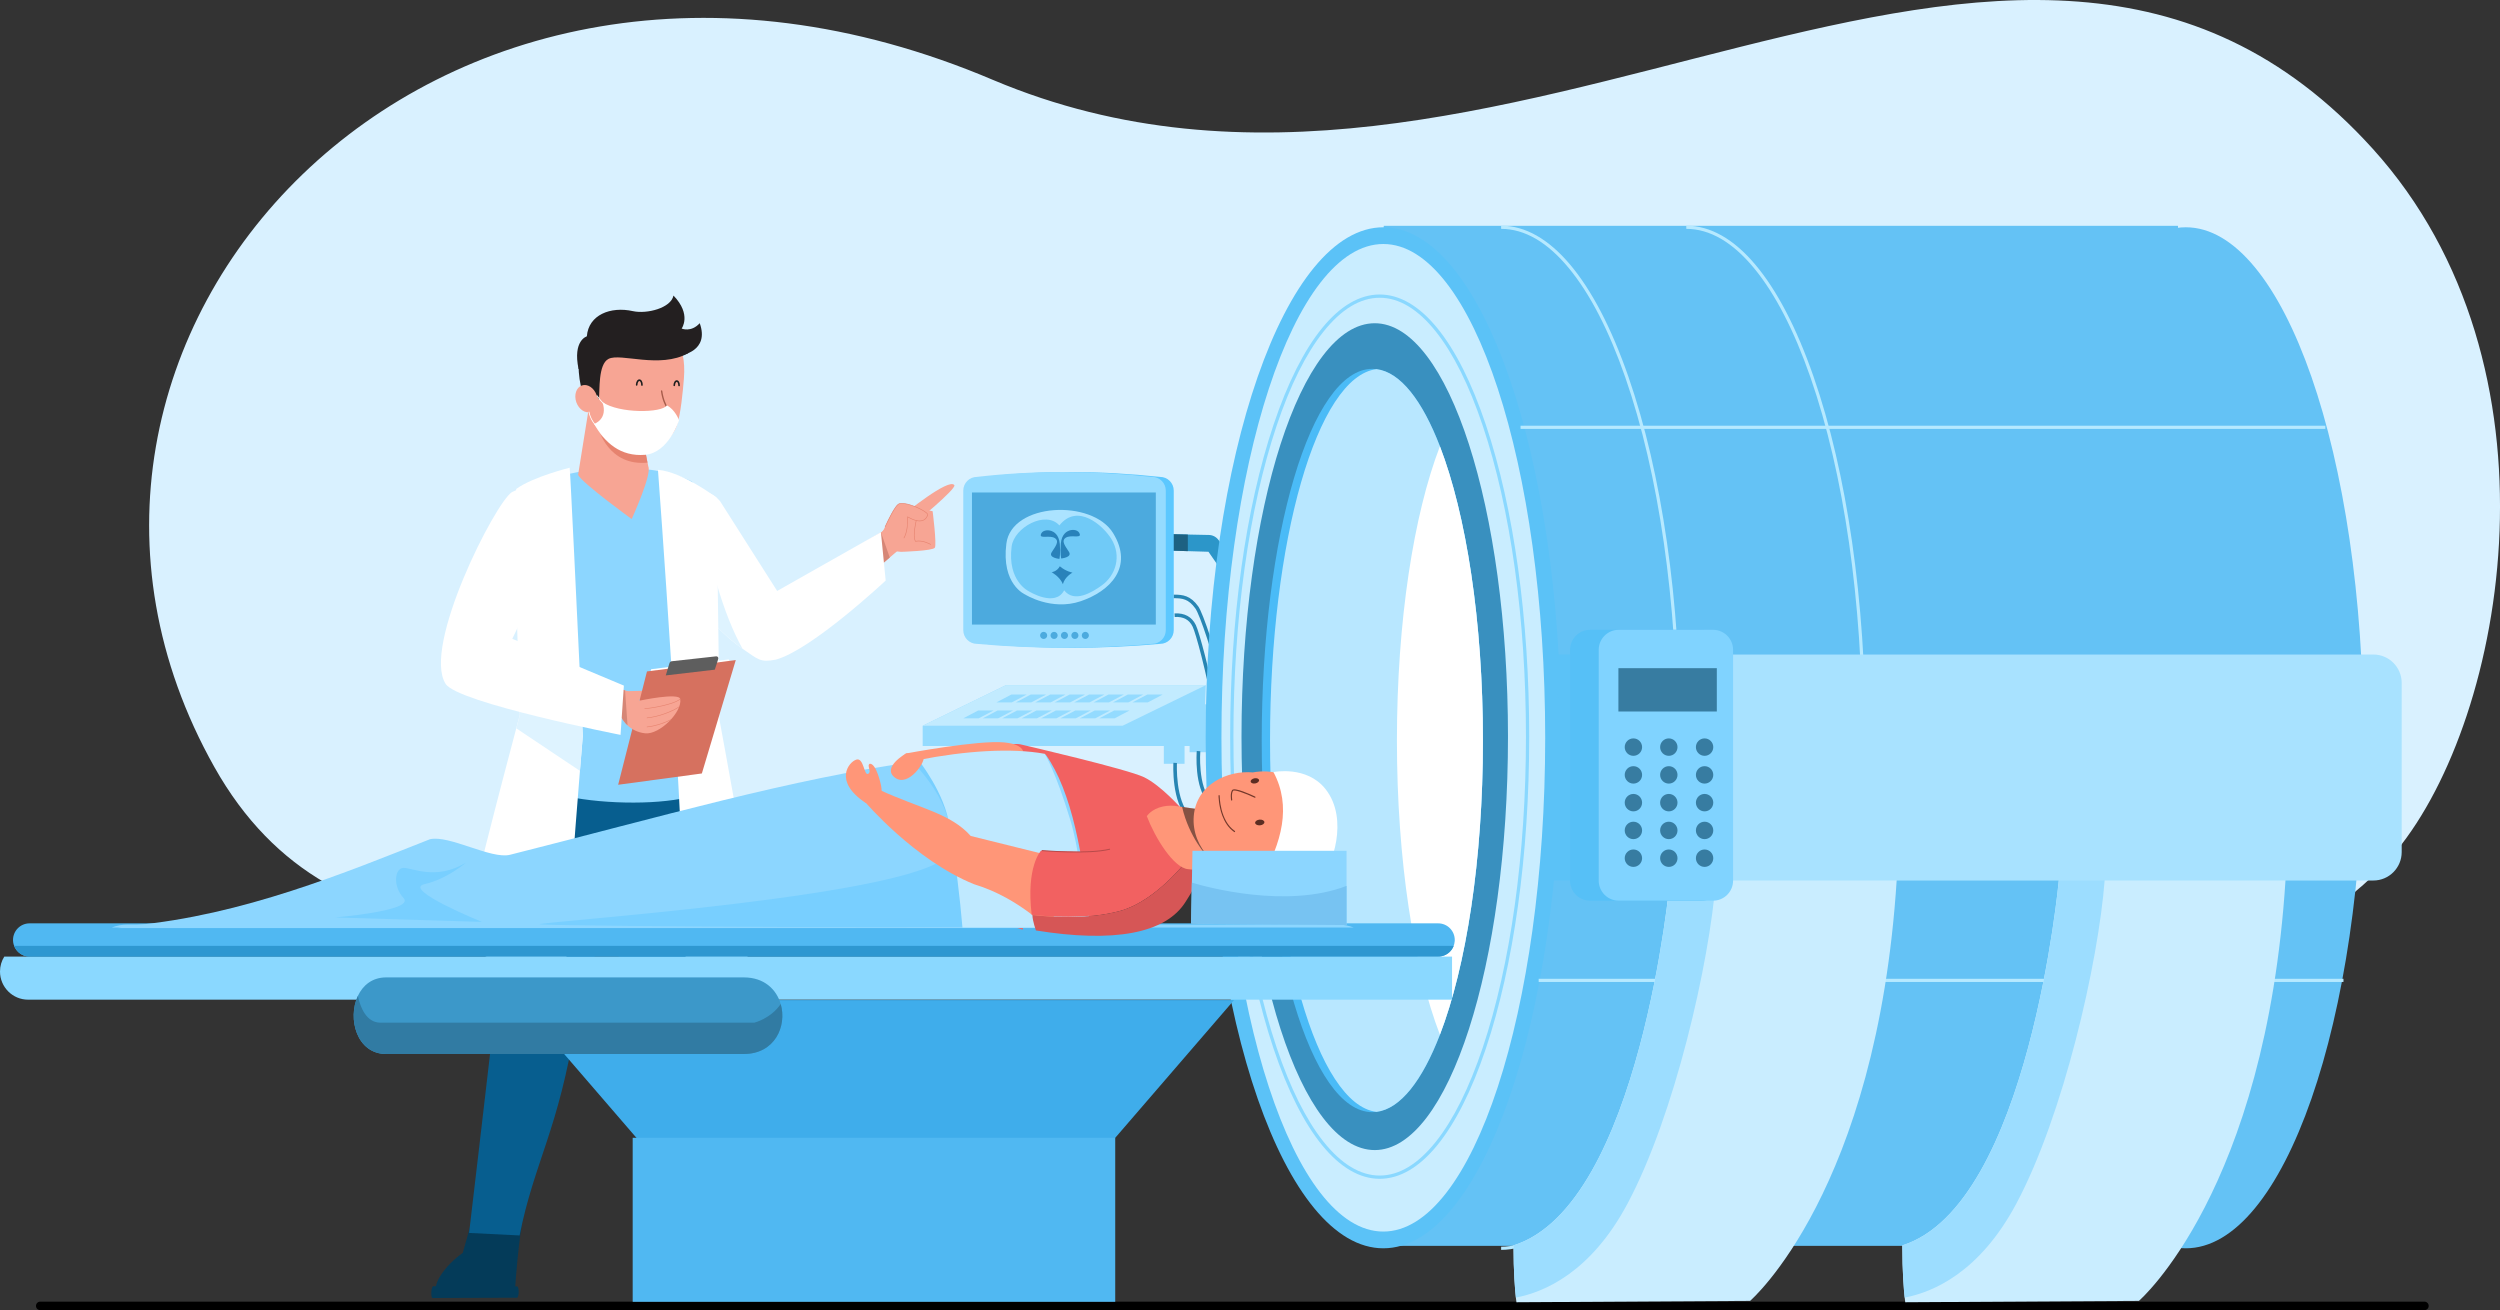 <svg width="582" height="305" viewBox="0 0 582 305" fill="none" xmlns="http://www.w3.org/2000/svg">
<rect x="0" y="0" width="582" height="305" fill="#333333" stroke="none"/>
<g clip-path="url(#clip0_1112_226)">
<path d="M49.915 178.585C105.609 277.597 273.547 141.904 447.954 226.277C491.604 247.393 541.28 218.283 557.857 198.122C583.58 166.838 598.065 85.184 552.402 34.664C469.233 -57.351 349.976 68.687 231.254 18.64C99.978 -37.172 -5.781 79.574 49.915 178.585Z" fill="#D9F1FF"/>
<path d="M564.414 305H9.361C8.817 305 8.375 304.557 8.375 304.011C8.375 303.465 8.817 303.022 9.361 303.022H564.414C564.958 303.022 565.4 303.465 565.4 304.011C565.4 304.557 564.958 305 564.414 305Z" fill="black"/>
<path d="M102.527 301.944L119.085 301.887C119.425 301.69 119.676 301.469 119.825 301.218C120.635 288.859 121.844 282.906 121.844 282.906L110.31 282.474L107.731 291.675C103.877 294.337 99.29 300.038 102.527 301.944Z" fill="#043B59"/>
<path d="M120.341 302.105L100.71 302.173C100.212 302.173 100.37 299.435 100.869 299.434L120.383 299.477C120.894 299.477 120.855 302.105 120.341 302.107V302.105Z" fill="#043B59"/>
<path d="M124.804 174.707C120.008 189.435 116.037 229.72 109.203 287.029L120.958 287.611C124.431 270.342 130.033 263.076 133.991 238.187C141.888 210.595 146.375 196.034 148.994 175.768L124.804 174.707Z" fill="#075E8F"/>
<path d="M140.711 175.404C141.833 205.973 144.912 230.479 144.912 230.479C144.912 230.479 149.188 268.912 150.404 287.751L161.025 287.573C162.413 266.017 165.17 217.865 164.817 176.46L140.711 175.402V175.404Z" fill="#075E8F"/>
<path d="M150.401 287.751C149.472 292.845 148.805 296.821 149.219 301.427L174.945 301.84C174.945 301.84 177.483 299.342 174.269 295.621C171.055 291.9 164.983 294.081 161.023 287.573L150.401 287.751Z" fill="#043B59"/>
<path d="M176.119 301.904L148.787 301.999C148.289 301.999 148.411 299.261 148.908 299.259L176.124 299.276C176.636 299.276 176.63 301.904 176.119 301.906V301.904Z" fill="#043B59"/>
<path d="M124.008 113.696L124.842 182.676C128.617 185.706 141.125 187.288 151.538 186.735C156.487 186.471 160.964 185.723 163.804 184.419C164.89 183.923 165.738 183.343 166.282 182.676L167.498 126.928C165.747 120.615 162.945 113.896 160.998 112.047C148.741 106.282 129.59 109.522 124.01 113.694L124.008 113.696Z" fill="#8CD6FF"/>
<path d="M147.058 120.835C147.058 120.835 135.543 112.489 134.578 110.56L137.229 94.044L142.59 96.444C144.781 96.626 146.971 97.153 148.854 97.899L150.553 106.708L150.929 108.618C151.784 110.497 147.058 120.835 147.058 120.835Z" fill="#F7A594"/>
<path d="M138.938 98.237C139.153 100.279 141.832 108.561 150.728 107.701L149.078 99.086L138.939 98.237H138.938Z" fill="#E6836F"/>
<path d="M159.217 88.085C159.006 90.779 158.471 96.668 157.527 99.158C156.09 102.947 151.343 106.14 148.156 105.738C144.551 104.991 140.166 102.394 138.297 99.275C137.396 97.073 135.88 92.05 135.695 88.019C135.311 79.61 142.398 74.614 149.332 75.157C156.266 75.699 159.874 79.689 159.217 88.085Z" fill="#F7A594"/>
<path d="M136.431 93.712C135.789 90.789 137.971 90.362 139.425 92.93C139.654 90.946 139.216 84.786 141.667 83.549C144.452 82.096 153.552 85.929 160.22 82.221C160.22 82.221 159.011 72.787 145.172 73.841C128.957 76.927 136.431 93.712 136.431 93.712Z" fill="#231F20"/>
<path d="M137.6 95.876C138.904 95.417 139.481 93.671 138.888 91.977C138.296 90.282 136.759 89.281 135.455 89.74C134.151 90.199 133.574 91.944 134.166 93.639C134.759 95.333 136.296 96.335 137.6 95.876Z" fill="#F7A594"/>
<path d="M154.111 97.609C153.303 97.589 152.659 97.141 152.648 97.134C152.574 97.081 152.555 96.978 152.608 96.905C152.661 96.831 152.763 96.812 152.837 96.865C152.891 96.903 154.183 97.793 155.293 96.869C155.903 96.361 155.728 96.043 155.261 95.188C154.818 94.379 154.149 93.157 153.858 91.05C153.845 90.959 153.909 90.876 153.998 90.864C154.087 90.851 154.17 90.915 154.183 91.004C154.466 93.053 155.118 94.243 155.548 95.029C156.03 95.908 156.321 96.44 155.503 97.121C155.042 97.505 154.551 97.621 154.109 97.609H154.111Z" fill="#A65B4A"/>
<path d="M149.447 89.835H149.442C149.338 89.832 149.255 89.746 149.259 89.64C149.272 89.106 149.056 88.701 148.854 88.695H148.851C148.649 88.695 148.416 89.087 148.401 89.618C148.399 89.722 148.314 89.805 148.207 89.801C148.103 89.799 148.02 89.712 148.024 89.606C148.042 88.869 148.413 88.297 148.864 88.314C149.315 88.326 149.655 88.913 149.634 89.648C149.632 89.75 149.547 89.832 149.445 89.832L149.447 89.835Z" fill="#1E1E1E"/>
<path d="M158.086 89.936H158.08C157.976 89.932 157.893 89.847 157.897 89.741C157.91 89.231 157.699 88.901 157.546 88.897C157.395 88.901 157.164 89.212 157.151 89.722C157.149 89.826 157.061 89.909 156.957 89.905C156.853 89.903 156.77 89.816 156.774 89.71C156.791 89.038 157.129 88.517 157.544 88.517C157.548 88.517 157.553 88.517 157.557 88.517C157.978 88.528 158.294 89.07 158.277 89.75C158.275 89.852 158.19 89.934 158.088 89.934L158.086 89.936Z" fill="#1E1E1E"/>
<path d="M140.235 93.601C144.151 96.318 154.102 96.168 155.237 94.374C157.156 95.308 158.083 97.832 158.083 97.832C158.083 97.832 155.658 105.452 150.146 105.884C144.421 106.335 140.795 103.051 138.305 98.69C138.305 98.69 141.638 97.612 140.235 93.601Z" fill="white"/>
<path d="M141.287 94.608C140.086 94 138.953 92.212 138.906 92.136L139.067 92.035C139.078 92.054 140.221 93.854 141.374 94.44L141.289 94.608H141.287Z" fill="white"/>
<path d="M139.036 99.497C137.312 97.954 137.019 95.885 137.016 95.865L137.203 95.84C137.204 95.861 137.49 97.862 139.161 99.356L139.034 99.499L139.036 99.497Z" fill="white"/>
<path d="M158.479 82.725C158.479 82.725 165.254 81.819 162.898 75.239C160.868 77.463 158.689 76.487 158.689 76.487C158.689 76.487 161.075 73.259 156.785 68.806C156.226 71.698 150.599 73.158 147.323 72.429C142.134 71.273 136.996 73.302 136.618 78.301C136.618 78.301 133.283 79.242 134.69 85.91C139.879 85.544 142.011 80.711 145.818 79.886C149.625 79.062 153.052 83.691 158.479 82.725Z" fill="#231F20"/>
<path d="M205.289 124.365C205.289 124.365 207.757 118.341 209.12 117.385C210.484 116.428 216.272 119.167 215.973 119.897C215.675 120.626 214.865 122.349 211.292 120.336C211.466 123.946 210.17 129.516 205.289 124.365Z" fill="#F7A594"/>
<path d="M204.872 124.334C204.872 124.334 208.319 120.109 210.473 119.169C213.343 117.919 217.118 119.018 217.118 119.018C217.118 119.018 218.106 126.754 217.63 127.506C217.154 128.258 209.797 128.468 209.797 128.468C209.797 128.468 204.565 128.372 204.872 124.334Z" fill="#F7A594"/>
<path d="M210.375 119.766C210.375 119.766 220.927 111.159 222.169 112.938C222.742 113.758 212.698 122.01 212.698 122.01L210.375 119.764V119.766Z" fill="#F7A594"/>
<path d="M206.002 122.663C206.01 122.676 206.021 122.686 206.034 122.693C206.07 122.711 206.114 122.693 206.131 122.657C206.922 120.95 208.37 118.002 209.167 117.443C210.219 116.704 214.201 118.303 215.54 119.378C215.938 119.698 215.925 119.834 215.91 119.868C215.714 120.35 215.425 120.873 214.777 121.1C213.967 121.382 212.808 121.106 211.331 120.274L211.218 120.21L211.223 120.34C211.295 121.839 211.114 123.904 210.385 125.204C210.366 125.24 210.377 125.284 210.413 125.302C210.447 125.321 210.493 125.31 210.511 125.274C211.235 123.984 211.431 121.968 211.374 120.462C212.836 121.265 213.995 121.526 214.824 121.236C215.621 120.958 215.918 120.232 216.044 119.923C216.112 119.757 215.976 119.543 215.631 119.264C214.273 118.175 210.221 116.526 209.084 117.324C208.259 117.904 206.797 120.876 205.998 122.597C205.989 122.62 205.991 122.644 206 122.663H206.002Z" fill="#E6836F"/>
<path d="M213.039 126.005C213.05 126.024 213.06 126.041 213.071 126.06L213.099 126.104L213.149 126.093C214.729 125.725 216.591 126.788 216.61 126.799C216.644 126.82 216.689 126.807 216.708 126.773C216.729 126.739 216.716 126.693 216.682 126.674C216.604 126.629 214.789 125.594 213.167 125.941L213.164 125.935C212.501 124.753 213.356 121.271 213.366 121.235C213.375 121.197 213.352 121.157 213.313 121.147C213.273 121.138 213.235 121.161 213.224 121.2C213.188 121.348 212.346 124.774 213.037 126.009L213.039 126.005Z" fill="#E6836F"/>
<path d="M198.766 127.731L202.089 134.103L205.097 131.528L207.14 129.78L209.448 127.803L206.264 123.258L205.101 123.953L205.082 123.963L198.766 127.731Z" fill="#F7A594"/>
<path d="M205.078 123.899V123.963L205.093 131.529L207.136 129.78L205.097 123.954L205.078 123.899Z" fill="#D68676"/>
<path d="M156.373 132.271C156.373 132.271 160.763 139.515 166.634 145.627C168.585 147.656 170.7 149.562 172.869 151.034C176.512 153.509 176.916 154.269 180.583 153.571C188.967 151.303 206.187 135.153 206.187 135.153L205.077 123.898L180.923 137.574L167.654 116.706C161.912 109.906 156.037 121.216 156.373 132.271Z" fill="white"/>
<path d="M166.633 145.627C168.583 147.656 170.698 149.562 172.868 151.035C170.615 146.995 168.625 141.965 166.878 136.011C166.878 136.011 166.731 141.622 166.633 145.627Z" fill="#DEF3FF"/>
<path d="M131.742 227.664C131.555 223.145 133.84 193.97 135.009 179.466C135.407 174.54 135.676 171.308 135.676 171.308C135.676 171.308 135.494 167.391 135.217 161.518C134.397 144.094 132.756 109.459 132.615 108.887C132.615 108.887 124.193 110.961 120.237 113.785C119.5 114.309 120.261 142.444 120.718 157.374C120.882 162.785 121.009 166.463 121.009 166.463C121.009 166.463 120.703 167.604 120.186 169.551C117.372 180.129 108.304 214.509 108.125 218.895C114.625 225.142 123.602 227.361 131.742 227.666V227.664Z" fill="white"/>
<path d="M120.188 169.55L135.013 179.467C135.411 174.54 135.679 171.308 135.679 171.308C135.679 171.308 135.498 167.392 135.22 161.518L120.72 157.374C120.884 162.786 121.011 166.463 121.011 166.463C121.011 166.463 120.705 167.604 120.188 169.552V169.55Z" fill="#DEF3FF"/>
<path d="M159.715 228.295C159.228 189.906 153.172 109.379 153.172 109.379C158.941 109.855 166.809 115.855 166.809 115.855L167.51 167.668C167.51 167.668 176.094 213.844 176.285 219.003C172.17 227.956 165.569 226.529 159.713 228.295H159.715Z" fill="white"/>
<path d="M145.47 160.915L152.368 160.754C152.368 160.754 152.5 162.289 150.916 162.251C148.465 162.19 148.161 164.462 146.438 164.223C144.716 163.985 144.382 161.461 145.47 160.915Z" fill="#F7A594"/>
<path d="M170.23 154.511L169.649 153.511L151.587 155.796L151.109 157.552L170.23 154.511Z" fill="white"/>
<path d="M171.287 153.664L150.615 156.306L143.906 182.693L163.394 180.063L171.287 153.664Z" fill="#D6715F"/>
<path d="M166.409 155.898L167.206 153.403C167.317 153.083 167.059 152.757 166.722 152.795L156.395 153.935C156.142 153.964 155.931 154.138 155.853 154.378L154.992 157.236L166.409 155.898Z" fill="#5E5E5E"/>
<path d="M144.374 166.277C144.457 166.556 144.581 166.857 144.749 167.166C145.055 167.734 145.503 168.329 146.084 168.867C147.076 169.786 148.464 170.54 150.22 170.718C153.56 171.054 158.872 165.73 158.357 162.738C158.083 161.16 148.947 163.102 148.947 163.102L148.777 162.988L146.241 161.298L145.792 160.999C145.697 160.98 145.607 160.974 145.522 160.985C145.431 160.993 145.344 161.019 145.263 161.059C144.136 161.599 143.932 164.809 144.372 166.279L144.374 166.277Z" fill="#F7A594"/>
<path d="M150.068 165.061C153.724 164.718 157.855 163.562 158.41 162.726L158.293 162.649C157.767 163.441 153.609 164.589 150.055 164.922L150.068 165.063V165.061Z" fill="#E6836F"/>
<path d="M150.593 167.198C153.409 166.933 156.592 165.661 158.158 164.598L158.079 164.483C156.526 165.536 153.371 166.796 150.578 167.058L150.591 167.198H150.593Z" fill="#E6836F"/>
<path d="M150.591 169.301C152.4 169.131 154.44 168.513 156.188 167.606L156.124 167.48C154.391 168.38 152.37 168.992 150.578 169.161L150.591 169.301Z" fill="#E6836F"/>
<path d="M138.312 165.76L142.403 166.651L144.754 167.166L145.785 167.389L145.888 166.035L146.034 164.115L146.247 161.296L146.274 160.951L146.106 160.9H146.104L145.509 160.728L143.264 160.068L139.043 158.833L138.312 165.76Z" fill="#F7A594"/>
<path d="M142.406 166.651L144.759 167.164C145.065 167.732 145.513 168.327 146.094 168.865L145.892 166.033L145.745 163.962L145.531 160.982L145.528 160.913L145.514 160.726L143.269 160.066L142.467 160.987L142.408 166.649L142.406 166.651Z" fill="#D68676"/>
<path d="M119.186 114.558C115.313 116.968 98.184 150.578 103.751 159.216C106.61 163.653 144.463 171.082 144.463 171.082L145.239 159.606L119.262 148.713L126.887 132.768C134.211 128.986 127.938 109.868 119.186 114.559V114.558Z" fill="white"/>
<path d="M293.279 138.171L289.893 140.763L281.328 128.451L276.535 128.306L271.227 128.124L256.961 127.642L257.12 123.916C257.546 124.005 264.612 124.181 271.227 124.321C273.085 124.368 274.906 124.402 276.535 124.438C278.58 124.482 280.318 124.518 281.437 124.541C282.293 124.558 283.09 124.963 283.613 125.642L293.279 138.171Z" fill="#2C96C9"/>
<path d="M276.527 124.441V128.31L271.219 128.128V124.325C273.077 124.372 274.897 124.406 276.527 124.442V124.441Z" fill="#1D6182"/>
<path d="M270.069 149.892C256.422 151.112 242.824 151.122 229.28 149.892C227.525 149.892 226.102 148.465 226.102 146.703V114.211C226.102 112.451 227.523 111.022 229.28 111.022C242.437 109.491 256.043 109.523 270.069 111.022C271.823 111.022 273.247 112.449 273.247 114.211V146.703C273.247 148.463 271.825 149.892 270.069 149.892Z" fill="#5CC8FF"/>
<path d="M268.218 149.892C254.571 151.112 240.973 151.122 227.428 149.892C225.674 149.892 224.25 148.465 224.25 146.703V114.211C224.25 112.451 225.672 111.022 227.428 111.022C240.586 109.491 254.191 109.523 268.218 111.022C269.972 111.022 271.396 112.449 271.396 114.211V146.703C271.396 148.463 269.974 149.892 268.218 149.892Z" fill="#94DBFF"/>
<path d="M269.076 114.65H226.273V145.398H269.076V114.65Z" fill="#4CAADE"/>
<path d="M238.647 138.397C238.647 138.397 233.061 136.055 234.285 126.532C235.508 117.009 254.237 116.159 259.125 124.096C264.014 132.033 258.406 137.66 251.576 139.968C244.744 142.277 238.647 138.395 238.647 138.395V138.397Z" fill="#ABE3FF"/>
<path d="M239.499 137.641C239.499 137.641 234.468 135.325 235.509 127.224C236.077 122.796 243.445 118.743 246.622 122.316C250.868 116.979 256.834 122.396 258.72 125.46C261.173 129.44 259.734 133.948 256.507 136.273C254.258 137.893 250.096 140.441 247.736 137.427C245.634 141.474 239.499 137.643 239.499 137.643V137.641Z" fill="#70CAF7"/>
<path d="M244.773 123.613C245.179 123.755 246.535 124.329 246.726 126.669C246.917 129.009 246.632 130.108 246.632 130.108C246.632 130.108 244.012 129.869 244.823 128.579C245.633 127.288 246.726 126.047 245.584 125.282C244.441 124.518 242.06 125.473 242.298 124.469C242.536 123.467 243.822 123.275 244.773 123.609V123.613Z" fill="#2982BA"/>
<path d="M248.909 123.518C248.503 123.66 247.147 124.234 246.956 126.574C246.766 128.914 247.051 130.013 247.051 130.013C247.051 130.013 249.67 129.774 248.86 128.484C248.05 127.194 246.956 125.953 248.099 125.187C249.241 124.423 251.622 125.378 251.384 124.374C251.147 123.372 249.861 123.181 248.909 123.514V123.518Z" fill="#2982BA"/>
<path d="M244.822 133.215C244.822 133.215 246.059 133.071 246.726 131.83C248.106 133.023 249.677 133.311 249.677 133.311C249.677 133.311 247.915 134.219 247.439 135.987C246.726 134.219 244.82 133.217 244.82 133.217L244.822 133.215Z" fill="#2982BA"/>
<path d="M214.797 168.953V173.667H262.726H280.203L280.714 159.504H234.184L214.797 168.953Z" fill="#94DBFF"/>
<path d="M261.327 168.953H214.797L234.184 159.504H280.714L261.327 168.953Z" fill="#C2EBFF"/>
<path d="M235.44 161.685L231.977 163.513H235.562L239.026 161.685H235.44Z" fill="#94DBFF"/>
<path d="M239.963 161.685L236.5 163.513H240.086L243.549 161.685H239.963Z" fill="#94DBFF"/>
<path d="M244.479 161.685L241.016 163.513H244.602L248.065 161.685H244.479Z" fill="#94DBFF"/>
<path d="M249.012 161.685L245.547 163.513H249.133L252.598 161.685H249.012Z" fill="#94DBFF"/>
<path d="M253.534 161.685L250.07 163.513H253.654L257.119 161.685H253.534Z" fill="#94DBFF"/>
<path d="M258.057 161.685L254.594 163.513H258.18L261.643 161.685H258.057Z" fill="#94DBFF"/>
<path d="M262.573 161.685L259.109 163.513H262.695L266.158 161.685H262.573Z" fill="#94DBFF"/>
<path d="M267.098 161.685L263.633 163.513H267.219L270.682 161.685H267.098Z" fill="#94DBFF"/>
<path d="M227.731 165.391L224.266 167.221H227.852L231.317 165.391H227.731Z" fill="#94DBFF"/>
<path d="M232.252 165.391L228.789 167.221H232.375L235.838 165.391H232.252Z" fill="#94DBFF"/>
<path d="M236.776 165.391L233.312 167.221H236.898L240.362 165.391H236.776Z" fill="#94DBFF"/>
<path d="M241.299 165.391L237.836 167.221H241.422L244.885 165.391H241.299Z" fill="#94DBFF"/>
<path d="M245.824 165.391L242.359 167.221H245.945L249.41 165.391H245.824Z" fill="#94DBFF"/>
<path d="M250.348 165.391L246.883 167.221H250.469L253.934 165.391H250.348Z" fill="#94DBFF"/>
<path d="M254.869 165.391L251.406 167.221H254.992L258.455 165.391H254.869Z" fill="#94DBFF"/>
<path d="M259.385 165.391L255.922 167.221H259.508L262.971 165.391H259.385Z" fill="#94DBFF"/>
<path d="M275.766 166.649H270.938V177.81H275.766V166.649Z" fill="#94DBFF"/>
<path d="M281.766 163.955H276.938V175.116H281.766V163.955Z" fill="#94DBFF"/>
<path d="M280.548 192.06C279.015 192.06 277.689 191.545 276.598 190.522C272.691 186.859 273.146 177.952 273.167 177.575L273.994 177.623C273.988 177.712 273.541 186.52 277.164 189.916C278.28 190.961 279.697 191.384 281.372 191.176C282.157 191.077 282.776 190.59 283.266 189.686C287.48 181.888 279.085 148.846 277.648 145.881C276.86 144.255 275.491 143.52 273.473 143.632L273.427 142.802C275.788 142.671 277.455 143.584 278.394 145.517C279.884 148.588 288.436 181.865 283.994 190.082C283.379 191.223 282.531 191.867 281.475 192C281.158 192.04 280.85 192.058 280.548 192.058V192.06Z" fill="#2785B3"/>
<path d="M285.115 188.51C283.615 188.51 282.343 187.97 281.329 186.901C277.96 183.355 278.577 175.173 278.606 174.826L279.433 174.893C279.425 174.974 278.815 183.051 281.929 186.327C282.828 187.275 283.92 187.716 285.277 187.674C286.078 187.566 286.676 187.036 287.105 186.049C290.655 177.898 280.311 144.487 278.287 141.658C276.695 139.433 275.265 139.265 273.266 139.261V138.429C275.382 138.433 277.146 138.638 278.961 141.173C280.047 142.69 283.242 152.147 285.583 161.617C287.351 168.765 289.996 181.49 287.866 186.382C287.315 187.65 286.471 188.364 285.362 188.502L285.324 188.506C285.255 188.508 285.185 188.51 285.115 188.51Z" fill="#2785B3"/>
<path d="M507.037 52.57H322.133V290.036H507.037V52.57Z" fill="#64C2F5"/>
<path d="M322.041 290.604C344.885 290.604 363.403 237.394 363.403 171.757C363.403 106.119 344.885 52.91 322.041 52.91C299.198 52.91 280.68 106.119 280.68 171.757C280.68 237.394 299.198 290.604 322.041 290.604Z" fill="#5BC2F7"/>
<path d="M349.461 290.973V290.235C354.93 290.235 360.251 287.137 365.277 281.03C370.176 275.079 374.577 266.547 378.362 255.673C386.16 233.265 390.456 203.463 390.456 171.757C390.456 140.051 386.16 110.251 378.362 87.84C374.577 76.967 370.176 68.437 365.277 62.484C360.251 56.375 354.93 53.279 349.461 53.279V52.54C360.678 52.54 371.188 64.99 379.057 87.598C386.882 110.082 391.193 139.971 391.193 171.757C391.193 203.542 386.884 233.431 379.057 255.916C371.188 278.523 360.678 290.973 349.461 290.973Z" fill="#B6E9FF"/>
<path d="M392.57 290.973V290.235C398.039 290.235 403.36 287.137 408.387 281.03C413.285 275.079 417.687 266.547 421.471 255.673C429.27 233.265 433.566 203.463 433.566 171.757C433.566 140.051 429.27 110.251 421.471 87.84C417.687 76.967 413.285 68.437 408.387 62.484C403.36 56.375 398.039 53.279 392.57 53.279V52.54C403.787 52.54 414.297 64.99 422.166 87.598C429.991 110.082 434.302 139.971 434.302 171.757C434.302 203.542 429.993 233.431 422.166 255.916C414.297 278.523 403.787 290.973 392.57 290.973Z" fill="#B6E9FF"/>
<path d="M322.037 286.709C342.85 286.709 359.722 235.243 359.722 171.757C359.722 108.271 342.85 56.805 322.037 56.805C301.224 56.805 284.352 108.271 284.352 171.757C284.352 235.243 301.224 286.709 322.037 286.709Z" fill="#C9EDFF"/>
<path d="M508.854 290.604C531.697 290.604 550.216 237.394 550.216 171.757C550.216 106.119 531.697 52.91 508.854 52.91C486.01 52.91 467.492 106.119 467.492 171.757C467.492 237.394 486.01 290.604 508.854 290.604Z" fill="#64C2F5"/>
<path d="M320.041 267.737C337.171 267.737 351.058 224.647 351.058 171.494C351.058 118.34 337.171 75.25 320.041 75.25C302.91 75.25 289.023 118.34 289.023 171.494C289.023 224.647 302.91 267.737 320.041 267.737Z" fill="#3990BF"/>
<path d="M345.229 172.39C345.229 200.259 341.305 225.049 335.215 240.876C331.106 251.56 326.004 258.157 320.45 258.845C320.125 258.889 319.802 258.911 319.478 258.911C305.259 258.911 293.727 220.172 293.727 172.39C293.727 124.607 305.259 85.868 319.478 85.868C319.802 85.868 320.125 85.891 320.45 85.934C326.002 86.622 331.106 93.219 335.215 103.904C341.305 119.73 345.229 144.518 345.229 172.39Z" fill="#4ABBF7"/>
<path d="M345.229 172.39C345.229 200.259 341.305 225.049 335.215 240.876C331.106 251.56 326.004 258.157 320.45 258.845C306.681 257.145 295.664 219.086 295.664 172.391C295.664 125.696 306.681 87.636 320.45 85.938C326.002 86.626 331.106 93.223 335.215 103.907C341.305 119.734 345.229 144.522 345.229 172.393V172.39Z" fill="#B8E7FF"/>
<path d="M345.225 172.39C345.225 200.259 341.301 225.049 335.211 240.876C329.121 225.049 325.203 200.261 325.203 172.39C325.203 144.519 329.121 119.73 335.211 103.904C341.301 119.73 345.225 144.519 345.225 172.39Z" fill="white"/>
<path d="M541.341 99.108H353.984V99.847H541.341V99.108Z" fill="#B6E9FF"/>
<path d="M545.56 227.861H358.203V228.6H545.56V227.861Z" fill="#B6E9FF"/>
<path d="M388.339 152.372H361.808C364.037 167.591 362.348 188.125 360.438 204.983H388.339V152.372Z" fill="#5BC2F7"/>
<path d="M441.561 204.715C436.952 277.39 407.422 302.844 407.422 302.844L353.027 303.162C353.027 303.162 352.976 302.8 352.895 302.084C352.697 300.28 352.344 296.218 352.344 289.922C381.866 280.664 388.801 204.702 388.801 204.702H399.472L441.563 204.717L441.561 204.715Z" fill="#C9EDFF"/>
<path d="M399.47 204.7C397.967 224.265 389.823 259.73 378.859 280.255C370.354 296.178 359.559 300.811 352.895 302.08C352.697 300.276 352.344 296.214 352.344 289.918C381.866 280.66 388.801 204.698 388.801 204.698H399.472L399.47 204.7Z" fill="#9CDDFF"/>
<path d="M532.077 204.715C527.467 277.39 497.938 302.844 497.938 302.844L443.543 303.162C443.543 303.162 443.492 302.8 443.411 302.084C443.212 300.28 442.859 296.218 442.859 289.922C472.381 280.664 479.317 204.702 479.317 204.702H489.988L532.079 204.717L532.077 204.715Z" fill="#C9EDFF"/>
<path d="M489.986 204.7C488.483 224.265 480.339 259.73 469.375 280.255C460.87 296.178 450.075 300.811 443.411 302.08C443.212 300.276 442.859 296.214 442.859 289.918C472.381 280.66 479.317 204.698 479.317 204.698H489.988L489.986 204.7Z" fill="#9CDDFF"/>
<path d="M552.516 204.983H380.43C384.337 187.868 384.937 170.397 380.43 152.372H552.516C556.16 152.372 559.114 155.336 559.114 158.992V198.362C559.114 202.019 556.16 204.983 552.516 204.983Z" fill="#A8E2FF"/>
<path d="M396.17 146.62H370.164C367.593 146.62 365.508 148.712 365.508 151.292V205.003C365.508 207.584 367.593 209.676 370.164 209.676H396.17C398.742 209.676 400.827 207.584 400.827 205.003V151.292C400.827 148.712 398.742 146.62 396.17 146.62Z" fill="#56C0F7"/>
<path d="M398.805 146.62H376.836C374.265 146.62 372.18 148.712 372.18 151.292V205.003C372.18 207.584 374.265 209.676 376.836 209.676H398.805C401.377 209.676 403.462 207.584 403.462 205.003V151.292C403.462 148.712 401.377 146.62 398.805 146.62Z" fill="#80D3FF"/>
<path d="M399.675 155.55H376.766V165.637H399.675V155.55Z" fill="#377CA1"/>
<path d="M380.257 175.957C381.374 175.957 382.279 175.049 382.279 173.928C382.279 172.807 381.374 171.899 380.257 171.899C379.14 171.899 378.234 172.807 378.234 173.928C378.234 175.049 379.14 175.957 380.257 175.957Z" fill="#377CA1"/>
<path d="M380.257 182.422C381.374 182.422 382.279 181.514 382.279 180.393C382.279 179.272 381.374 178.364 380.257 178.364C379.14 178.364 378.234 179.272 378.234 180.393C378.234 181.514 379.14 182.422 380.257 182.422Z" fill="#377CA1"/>
<path d="M380.257 188.887C381.374 188.887 382.279 187.978 382.279 186.858C382.279 185.737 381.374 184.828 380.257 184.828C379.14 184.828 378.234 185.737 378.234 186.858C378.234 187.978 379.14 188.887 380.257 188.887Z" fill="#377CA1"/>
<path d="M380.257 195.352C381.374 195.352 382.279 194.443 382.279 193.322C382.279 192.202 381.374 191.293 380.257 191.293C379.14 191.293 378.234 192.202 378.234 193.322C378.234 194.443 379.14 195.352 380.257 195.352Z" fill="#377CA1"/>
<path d="M380.257 201.816C381.374 201.816 382.279 200.908 382.279 199.787C382.279 198.666 381.374 197.758 380.257 197.758C379.14 197.758 378.234 198.666 378.234 199.787C378.234 200.908 379.14 201.816 380.257 201.816Z" fill="#377CA1"/>
<path d="M388.499 175.957C389.616 175.957 390.521 175.049 390.521 173.928C390.521 172.807 389.616 171.899 388.499 171.899C387.382 171.899 386.477 172.807 386.477 173.928C386.477 175.049 387.382 175.957 388.499 175.957Z" fill="#377CA1"/>
<path d="M388.499 182.422C389.616 182.422 390.521 181.514 390.521 180.393C390.521 179.272 389.616 178.364 388.499 178.364C387.382 178.364 386.477 179.272 386.477 180.393C386.477 181.514 387.382 182.422 388.499 182.422Z" fill="#377CA1"/>
<path d="M388.499 188.887C389.616 188.887 390.521 187.978 390.521 186.858C390.521 185.737 389.616 184.828 388.499 184.828C387.382 184.828 386.477 185.737 386.477 186.858C386.477 187.978 387.382 188.887 388.499 188.887Z" fill="#377CA1"/>
<path d="M388.499 195.352C389.616 195.352 390.521 194.443 390.521 193.322C390.521 192.202 389.616 191.293 388.499 191.293C387.382 191.293 386.477 192.202 386.477 193.322C386.477 194.443 387.382 195.352 388.499 195.352Z" fill="#377CA1"/>
<path d="M388.499 201.816C389.616 201.816 390.521 200.908 390.521 199.787C390.521 198.666 389.616 197.758 388.499 197.758C387.382 197.758 386.477 198.666 386.477 199.787C386.477 200.908 387.382 201.816 388.499 201.816Z" fill="#377CA1"/>
<path d="M396.827 175.957C397.944 175.957 398.849 175.049 398.849 173.928C398.849 172.807 397.944 171.899 396.827 171.899C395.71 171.899 394.805 172.807 394.805 173.928C394.805 175.049 395.71 175.957 396.827 175.957Z" fill="#377CA1"/>
<path d="M396.827 182.422C397.944 182.422 398.849 181.514 398.849 180.393C398.849 179.272 397.944 178.364 396.827 178.364C395.71 178.364 394.805 179.272 394.805 180.393C394.805 181.514 395.71 182.422 396.827 182.422Z" fill="#377CA1"/>
<path d="M396.827 188.887C397.944 188.887 398.849 187.978 398.849 186.858C398.849 185.737 397.944 184.828 396.827 184.828C395.71 184.828 394.805 185.737 394.805 186.858C394.805 187.978 395.71 188.887 396.827 188.887Z" fill="#377CA1"/>
<path d="M396.827 195.352C397.944 195.352 398.849 194.443 398.849 193.322C398.849 192.202 397.944 191.293 396.827 191.293C395.71 191.293 394.805 192.202 394.805 193.322C394.805 194.443 395.71 195.352 396.827 195.352Z" fill="#377CA1"/>
<path d="M396.827 201.816C397.944 201.816 398.849 200.908 398.849 199.787C398.849 198.666 397.944 197.758 396.827 197.758C395.71 197.758 394.805 198.666 394.805 199.787C394.805 200.908 395.71 201.816 396.827 201.816Z" fill="#377CA1"/>
<path d="M321.192 274.429C311.82 274.429 303.045 263.669 296.487 244.133C289.971 224.725 286.383 198.927 286.383 171.493C286.383 144.06 289.971 118.264 296.487 98.854C303.047 79.318 311.82 68.558 321.192 68.558C330.564 68.558 339.339 79.318 345.899 98.854C352.415 118.262 356.003 144.06 356.003 171.493C356.003 198.927 352.415 224.723 345.899 244.133C339.339 263.671 330.566 274.429 321.192 274.429ZM321.192 69.32C316.666 69.32 312.257 71.984 308.087 77.236C304.014 82.367 300.353 89.722 297.207 99.099C290.716 118.43 287.142 144.142 287.142 171.493C287.142 198.845 290.716 224.557 297.207 243.888C300.354 253.265 304.016 260.62 308.087 265.751C312.257 271.003 316.666 273.667 321.192 273.667C325.718 273.667 330.128 271.003 334.297 265.751C338.37 260.62 342.031 253.265 345.177 243.888C351.668 224.557 355.242 198.845 355.242 171.493C355.242 144.142 351.668 118.43 345.177 99.099C342.03 89.722 338.368 82.367 334.297 77.236C330.128 71.984 325.718 69.32 321.192 69.32Z" fill="#8AD8FF"/>
<path d="M0.997 222.692C0.368 223.7 0 224.886 0 226.163C0 229.786 2.927 232.723 6.537 232.723H338.035V222.692H0.997Z" fill="#8AD8FF"/>
<path d="M338.668 218.823C338.668 218.907 338.666 218.99 338.659 219.071C338.598 220.04 338.183 220.913 337.539 221.557C336.842 222.256 335.879 222.69 334.814 222.69H6.887C4.842 222.69 3.167 221.095 3.041 219.073C3.033 218.992 3.031 218.91 3.031 218.825C3.031 217.758 3.462 216.788 4.16 216.089C4.857 215.39 5.824 214.956 6.887 214.956H334.816C336.942 214.956 338.668 216.688 338.668 218.825V218.823Z" fill="#50B8F2"/>
<path d="M254.367 270.983H153.423L120.508 232.818H287.284L254.367 270.983Z" fill="#3FADEB"/>
<path d="M259.625 264.878H147.289V303.062H259.625V264.878Z" fill="#50B8F2"/>
<path d="M173.17 245.37H89.899C83.044 245.37 80.85 237.136 83.312 231.857C84.474 229.369 86.668 227.539 89.899 227.539H173.17C177.911 227.539 180.772 230.349 181.748 233.739C183.236 238.886 180.376 245.368 173.17 245.368V245.37Z" fill="#3C98C9"/>
<path d="M173.17 245.37H89.899C83.044 245.37 80.85 237.136 83.312 231.857C83.911 234.623 85.318 238.077 88.588 238.077H175.613C175.613 238.077 179.413 237.149 181.75 233.738C183.238 238.886 180.378 245.368 173.172 245.368L173.17 245.37Z" fill="#317BA3"/>
<path d="M3.289 220.197C3.84 221.654 5.245 222.689 6.892 222.689H334.819C335.882 222.689 336.845 222.257 337.544 221.556C337.925 221.175 338.224 220.71 338.418 220.197H3.289Z" fill="#2E97D1"/>
<path d="M243.791 147.923C243.791 148.384 243.419 148.755 242.962 148.755C242.505 148.755 242.133 148.382 242.133 147.923C242.133 147.465 242.505 147.092 242.962 147.092C243.419 147.092 243.791 147.465 243.791 147.923Z" fill="#4CAADE"/>
<path d="M246.22 147.923C246.22 148.384 245.848 148.755 245.391 148.755C244.935 148.755 244.562 148.382 244.562 147.923C244.562 147.465 244.935 147.092 245.391 147.092C245.848 147.092 246.22 147.465 246.22 147.923Z" fill="#4CAADE"/>
<path d="M248.635 147.923C248.635 148.384 248.263 148.755 247.806 148.755C247.349 148.755 246.977 148.382 246.977 147.923C246.977 147.465 247.349 147.092 247.806 147.092C248.263 147.092 248.635 147.465 248.635 147.923Z" fill="#4CAADE"/>
<path d="M251.064 147.923C251.064 148.384 250.692 148.755 250.235 148.755C249.778 148.755 249.406 148.382 249.406 147.923C249.406 147.465 249.778 147.092 250.235 147.092C250.692 147.092 251.064 147.465 251.064 147.923Z" fill="#4CAADE"/>
<path d="M253.494 147.923C253.494 148.384 253.122 148.755 252.665 148.755C252.208 148.755 251.836 148.382 251.836 147.923C251.836 147.465 252.208 147.092 252.665 147.092C253.122 147.092 253.494 147.465 253.494 147.923Z" fill="#4CAADE"/>
<path d="M275.057 188.269C275.057 188.269 270.297 182.858 266.358 180.946C262.419 179.034 238.124 173.415 238.124 173.415C231.282 171.52 230.622 182.416 241.005 185.611C241.005 185.611 276.861 194.478 275.057 188.269Z" fill="#F26161"/>
<path d="M210.782 179.88C208.652 179.508 208.366 177.526 210.918 175.408C210.918 175.408 227.716 172.253 233.778 172.833C239.839 173.413 239.21 176.719 235.228 178.627C231.245 180.535 210.782 179.88 210.782 179.88Z" fill="#FF9678"/>
<path d="M219.127 210.752L238.107 216.425L238.594 212.783C238.594 212.783 239.24 212.887 240.354 213.016C244.06 213.442 252.951 214.13 260.578 212.101C265.172 210.879 269.377 207.62 272.566 204.473C276.266 200.826 278.602 197.324 278.602 197.324C277.752 194.3 275.826 190.732 272.134 186.568C264.188 180.853 238.894 175.437 238.894 175.437C212.735 176.026 201.636 198.863 219.125 210.752H219.127Z" fill="#F26161"/>
<path d="M315.163 215.936C313.973 215.475 312.695 215.225 311.362 215.225H29.774C28.445 215.225 27.17 215.477 25.984 215.936H315.163Z" fill="#8CD6FF"/>
<path d="M253.854 216.049C252.247 199.257 249.524 184.232 243.429 175.656C235.173 175.277 226.471 175.722 217.377 176.778C216.005 176.937 214.622 177.111 213.231 177.299C184.896 181.1 152.905 190.384 118.728 198.993C114.334 200.1 104.537 194.306 100.073 195.378C80.525 203.099 56.431 213.103 30.98 215.428C29.741 215.428 28.548 215.648 27.43 216.049H253.854Z" fill="#8CD6FF"/>
<path d="M108.426 200.852C108.426 200.852 104.134 204.626 98.816 205.831C93.499 207.036 112.183 214.617 112.183 214.617L77.977 213.582C77.977 213.582 96.641 212.033 93.972 209.103C91.304 206.174 91.937 202.04 93.972 202.04C96.008 202.04 101.556 205.001 108.426 200.85V200.852Z" fill="#78CFFF"/>
<path d="M244.033 215.225C244.149 216.389 130.315 215.631 125.8 215.206C121.285 214.78 218.962 208.582 221.068 198.099C222.903 188.97 215.329 180.359 212.295 177.187C213.686 176.999 215.069 176.825 216.441 176.666L219.852 177.009C219.852 177.009 243.914 214.066 244.032 215.225H244.033Z" fill="#78CFFF"/>
<path d="M224.06 215.936H252.931C252.238 206.822 251.061 197.171 249.199 191.001C245.753 179.576 243.217 175.484 243.217 175.484C235.554 174.082 224.825 174.758 213.805 176.929C213.805 176.929 220.032 184.675 221.069 192.43C222.555 201.168 223.484 209.141 224.06 215.936Z" fill="#BFE9FF"/>
<path d="M246.607 199.732L225.99 194.614C221.247 189.328 214.247 188.26 204.686 183.858L201.398 186.704C201.398 186.704 212.995 200.306 226.779 205.854C237.622 209.111 244.962 217.133 244.962 217.133L246.609 199.73L246.607 199.732Z" fill="#FF9678"/>
<path d="M272.391 204.421C269.201 207.569 264.996 210.827 260.402 212.049C252.773 214.079 243.883 213.391 240.178 212.965C238.82 201.665 242.35 198.04 242.35 198.04L258.599 198.514C258.599 198.514 269.251 199.211 272.391 204.421Z" fill="#F26161"/>
<path d="M205.087 182.769C205.087 182.769 204.058 177.754 202.492 177.79C201.695 178.197 203.046 179.68 202.088 180.152C201.131 180.624 201.103 176.297 199.356 176.837C197.609 177.375 193.927 181.873 201.526 186.918C206.418 188.188 205.087 182.771 205.087 182.771V182.769Z" fill="#FF9678"/>
<path d="M242.523 198.127L242.539 197.892C242.646 197.902 253.41 198.83 258.378 197.563L258.429 197.794C253.428 199.069 242.631 198.139 242.523 198.129V198.127Z" fill="#B84A4A"/>
<path d="M276.09 209.806C271.444 217.455 259.04 219.501 241.169 216.61C241.169 216.61 240.378 214.45 240.344 213.016C244.051 213.442 252.941 214.13 260.568 212.101C265.162 210.879 269.367 207.62 272.557 204.473C276.256 200.825 278.592 197.324 278.592 197.324C280.42 203.813 277.306 207.8 276.09 209.806Z" fill="#D65656"/>
<path d="M273.448 187.599L275.193 187.851L281.445 188.76L289.978 191.161L289.408 203.736L276.552 202.337C273.223 202.006 268.946 195.149 266.977 190.003C268.364 188.118 270.989 187.375 273.45 187.599H273.448Z" fill="#FF9678"/>
<g style="mix-blend-mode:soft-light" opacity="0.5">
<path d="M281.064 199.397C281.064 199.397 276.81 194.967 275.195 187.851L281.448 188.76L281.064 199.399V199.397Z" fill="#0D0D0D"/>
</g>
<path d="M291.652 179.817C285.874 179.283 278.519 182.532 277.907 189.967C277.295 197.404 283.806 203.861 291.697 204.645C299.591 205.43 306.483 200.035 307.095 192.601C307.707 185.164 300.465 178.216 291.65 179.817H291.652Z" fill="#FF9678"/>
<path d="M292.507 204.876C293.802 204.876 294.851 203.724 294.851 202.301C294.851 200.879 293.802 199.727 292.507 199.727C291.213 199.727 290.164 200.879 290.164 202.301C290.164 203.724 291.213 204.876 292.507 204.876Z" fill="#FF9678"/>
<path d="M286.608 186.293C286.608 186.293 286.602 186.274 286.601 186.265C286.589 186.2 286.329 184.686 286.835 183.94C287.337 183.201 291.07 184.906 292.203 185.446C292.271 185.478 292.301 185.565 292.273 185.639C292.243 185.713 292.165 185.747 292.097 185.715C289.869 184.652 287.307 183.737 287.052 184.114C286.616 184.756 286.863 186.193 286.865 186.208C286.878 186.287 286.831 186.365 286.759 186.38C286.695 186.393 286.633 186.356 286.61 186.291L286.608 186.293Z" fill="#73382A"/>
<path d="M284.546 189.876C283.678 187.555 283.672 185.274 283.672 185.238C283.672 185.156 283.732 185.09 283.806 185.092C283.88 185.092 283.94 185.158 283.94 185.24C283.94 185.298 283.957 191.054 287.475 193.451C287.537 193.495 287.558 193.586 287.518 193.654C287.479 193.722 287.398 193.745 287.333 193.701C285.944 192.754 285.081 191.306 284.546 189.876Z" fill="#73382A"/>
<path d="M292.223 182.386C291.685 182.483 291.209 182.293 291.16 181.962C291.111 181.63 291.506 181.282 292.044 181.185C292.582 181.088 293.058 181.278 293.107 181.609C293.156 181.941 292.762 182.289 292.223 182.386Z" fill="#5C2D22"/>
<path d="M293.318 192.14C292.723 192.188 292.221 191.93 292.196 191.56C292.172 191.193 292.634 190.856 293.229 190.806C293.824 190.759 294.326 191.017 294.351 191.386C294.375 191.754 293.913 192.091 293.318 192.14Z" fill="#5C2D22"/>
<path d="M296.462 179.737C296.462 179.737 304.206 178.142 308.592 183.714C314.178 190.812 309.893 201.957 307.807 203.95C301.783 209.704 293.578 204.717 293.578 204.717C298.346 196.164 300.744 187.754 296.46 179.737H296.462Z" fill="white"/>
<path d="M313.477 198.067V215.354C313.477 215.354 277.289 215.123 277.289 215.007L277.467 205.483L277.604 198.067H313.477Z" fill="#8CD6FF"/>
<path d="M210.92 175.41C210.92 175.41 205.161 178.665 208.356 181.043C211.551 183.421 215.779 176.966 214.954 176.06C214.129 175.154 210.92 175.41 210.92 175.41Z" fill="#FF9678"/>
<path d="M313.477 206.235V215.352C313.477 215.352 277.289 215.121 277.289 215.005L277.467 205.481C281.032 206.547 299.545 211.601 313.477 206.235Z" fill="#77C3F2"/>
</g>
<defs>
<clipPath id="clip0_1112_226">
<rect width="582" height="305" fill="white"/>
</clipPath>
</defs>
</svg>
